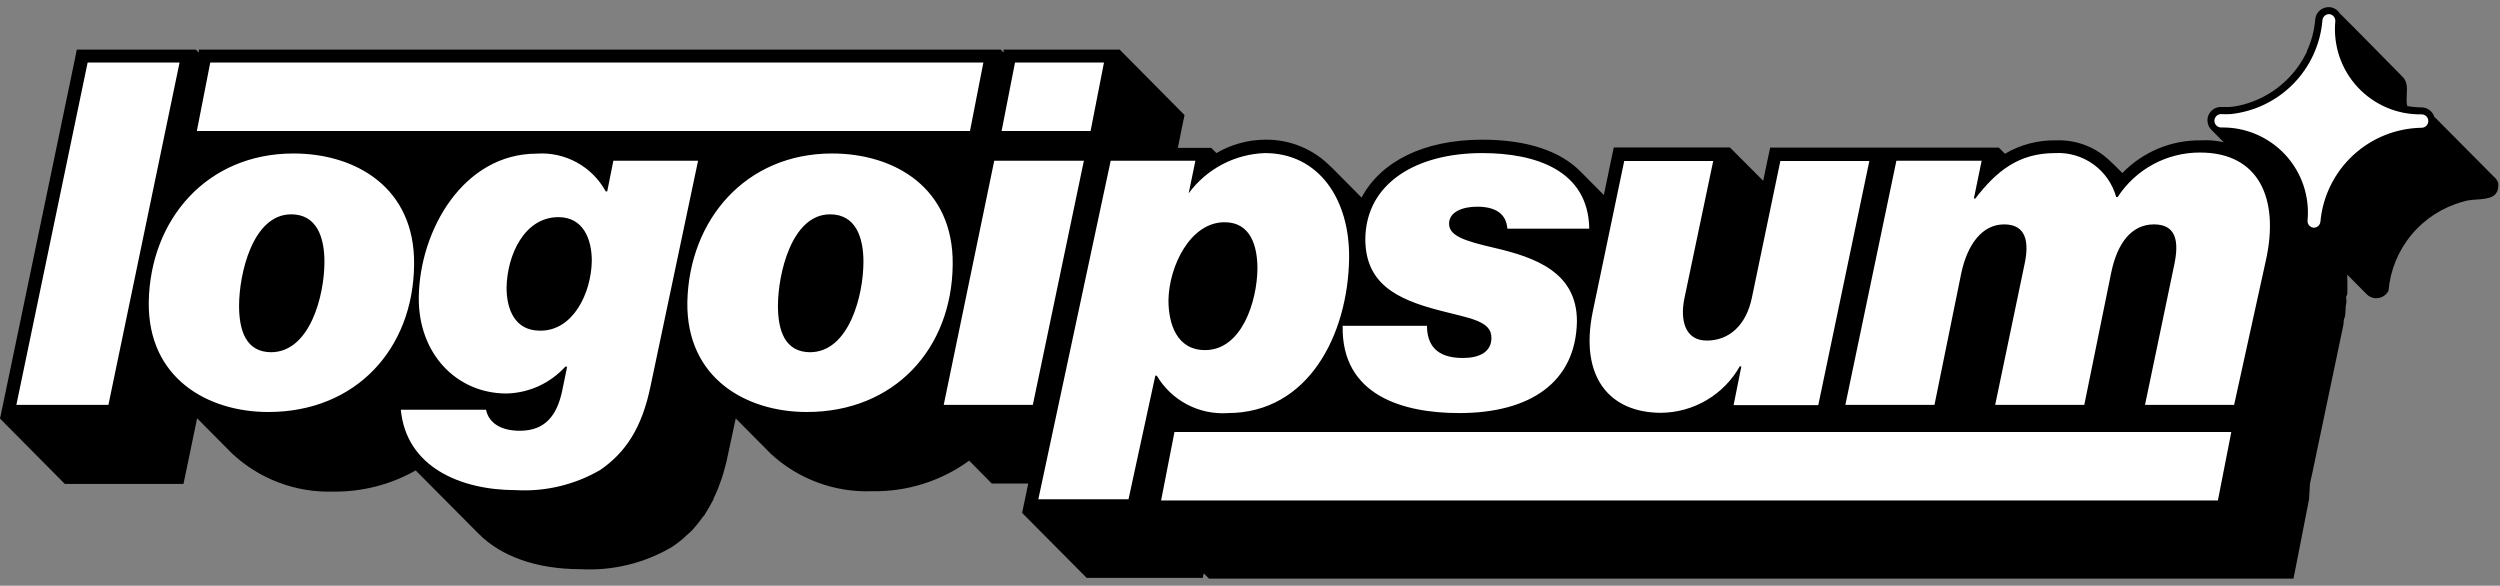 <svg width="175" height="41" viewBox="0 0 175 41" fill="none" xmlns="http://www.w3.org/2000/svg">
<rect x="0" y="0" width="175" height="41" fill="#808080" stroke="none"/>
<g clip-path="url(#clip0_165_278)">
<path d="M170.394 8.164L174.568 12.367C174.714 12.483 174.822 12.64 174.878 12.817C174.963 13.851 174.18 13.908 173.38 13.966C173.034 13.991 172.685 14.016 172.402 14.121C170.998 14.501 169.746 15.303 168.815 16.419C167.883 17.535 167.318 18.911 167.195 20.359C167.105 20.527 166.969 20.664 166.802 20.756C166.636 20.847 166.447 20.889 166.257 20.875C166.037 20.856 165.831 20.759 165.675 20.603L164.305 19.224C164.315 19.318 164.315 19.412 164.315 19.487V20.397C164.315 20.454 164.317 20.51 164.31 20.565C164.301 20.627 164.28 20.689 164.231 20.753V20.838C164.231 20.881 164.236 20.921 164.241 20.962C164.251 21.045 164.262 21.131 164.231 21.25C164.201 21.362 164.198 21.492 164.194 21.609C164.193 21.678 164.191 21.742 164.184 21.794C164.174 21.867 164.174 21.945 164.168 22.022C164.162 22.095 164.15 22.167 164.118 22.235C164.074 22.331 164.059 22.422 164.055 22.514C164.052 22.558 164.052 22.603 164.052 22.648L163.996 22.939L161.867 33.089L161.698 33.849L161.632 34.956L160.694 39.749L160.544 40.5H84.625L84.259 40.134L84.193 40.453H76.069L71.548 35.903L71.979 33.849H69.428L67.842 32.245C65.875 33.678 63.493 34.428 61.06 34.384C58.444 34.487 55.894 33.549 53.968 31.776L51.501 29.29L50.966 31.785C50.901 32.142 50.816 32.479 50.722 32.808L50.638 33.117L50.497 33.568C50.486 33.607 50.47 33.644 50.45 33.68C50.311 34.094 50.145 34.498 49.953 34.89C49.958 34.905 49.958 34.922 49.953 34.937C49.928 34.989 49.9 35.039 49.869 35.087C49.727 35.367 49.571 35.64 49.4 35.903C49.368 35.951 49.34 36.002 49.315 36.053L49.212 36.166C48.983 36.495 48.732 36.808 48.462 37.104C48.387 37.178 48.313 37.248 48.238 37.316C48.161 37.386 48.083 37.455 48.002 37.526L47.795 37.723C47.665 37.831 47.532 37.936 47.396 38.036C47.284 38.119 47.17 38.199 47.054 38.277C45.121 39.422 42.891 39.967 40.647 39.843C37.552 39.843 35.075 38.943 33.508 37.367L29.099 32.93C27.338 33.926 25.344 34.438 23.321 34.412C20.713 34.492 18.178 33.542 16.266 31.766L13.799 29.28L13.002 33.117L12.842 33.877H4.54L0 29.299L0.235 28.192L5.225 4.224L5.375 3.474H13.705L13.921 3.68V3.474H70.047L70.253 3.68V3.474H78.377L82.917 8.052L82.692 9.149L82.448 10.35H84.784L85.15 10.716C86.178 10.113 87.345 9.79 88.537 9.778C89.413 9.76 90.282 9.927 91.09 10.266C91.898 10.605 92.626 11.11 93.227 11.748L93.105 11.607L95.309 13.83C96.651 11.307 99.662 9.778 103.752 9.778C106.923 9.778 109.259 10.584 110.675 12.048L112.27 13.652L112.805 11.072L112.964 10.322H121.097L123.424 12.658L123.752 11.082L123.912 10.331H139.916L140.347 10.763C141.431 10.123 142.672 9.798 143.931 9.825C144.688 9.795 145.442 9.934 146.14 10.23C146.837 10.527 147.46 10.975 147.964 11.541C147.938 11.512 147.913 11.482 147.888 11.453C147.843 11.399 147.798 11.347 147.75 11.298L148.565 12.114C149.275 11.378 150.129 10.796 151.072 10.402C152.016 10.009 153.03 9.812 154.052 9.825C154.595 9.791 155.137 9.837 155.663 9.96L154.775 9.065C154.654 8.935 154.572 8.774 154.539 8.6C154.506 8.426 154.523 8.246 154.587 8.081C154.652 7.917 154.762 7.773 154.905 7.669C155.048 7.564 155.217 7.501 155.394 7.489H156.107C156.299 7.47 156.49 7.442 156.679 7.404C157.676 7.195 158.614 6.766 159.425 6.15C160.237 5.533 160.901 4.744 161.37 3.84C161.411 3.77 161.448 3.698 161.482 3.624V3.577C161.805 2.882 162.001 2.136 162.064 1.372C162.08 1.135 162.187 0.913 162.361 0.751C162.535 0.589 162.764 0.499 163.002 0.5H163.077C163.219 0.514 163.357 0.559 163.479 0.634C163.601 0.709 163.704 0.811 163.781 0.932C164.456 1.588 168.208 5.406 168.208 5.406C168.521 5.742 168.498 6.179 168.474 6.62C168.459 6.894 168.444 7.169 168.508 7.423C168.679 7.454 168.852 7.477 169.024 7.493C169.19 7.508 169.356 7.516 169.522 7.517C169.716 7.521 169.905 7.585 170.061 7.701C170.217 7.817 170.334 7.979 170.394 8.164Z" fill="black"/>
<path d="M42.936 11.251H48.865L45.544 27.001C44.934 29.984 43.771 31.692 42.008 32.902C40.224 33.937 38.175 34.426 36.116 34.309C32.195 34.309 28.433 32.667 28.058 28.68H34.024C34.212 29.618 35.075 30.153 36.388 30.153C38.161 30.153 38.977 29.084 39.343 27.404L39.7 25.669H39.569C39.045 26.244 38.41 26.707 37.702 27.03C36.994 27.352 36.228 27.528 35.45 27.545C31.998 27.545 29.259 24.797 29.315 20.772C29.39 16.082 32.448 10.754 37.58 10.754C38.552 10.688 39.523 10.902 40.377 11.371C41.232 11.84 41.934 12.543 42.401 13.399H42.505L42.936 11.251ZM37.842 23.146C40.122 23.146 41.388 20.519 41.426 18.258C41.426 16.748 40.835 15.2 39.09 15.2C36.707 15.2 35.497 17.855 35.46 20.134C35.46 21.673 36.051 23.146 37.795 23.146M104.4 23.652C104.4 24.656 103.536 25.059 102.401 25.059C100.525 25.059 99.897 24.121 99.887 22.808H93.987C93.884 27.705 98.255 28.915 102.139 28.915C107.101 28.915 110.319 26.767 110.385 22.48C110.385 19.055 107.467 18.014 104.597 17.348C102.392 16.842 101.426 16.476 101.435 15.641C101.445 14.806 102.43 14.468 103.396 14.468C104.606 14.468 105.431 14.9 105.516 16.007H111.248C111.182 11.917 107.495 10.716 103.743 10.716C99.184 10.716 95.629 12.789 95.572 16.71C95.572 19.797 97.655 20.932 100.797 21.738C102.814 22.273 104.418 22.442 104.4 23.652ZM148.236 13.793H148.133C147.878 12.869 147.314 12.06 146.536 11.501C145.758 10.941 144.812 10.664 143.855 10.716C141.304 10.716 139.747 11.982 138.274 13.896H138.171L138.715 11.251H132.748L129.174 28.343H135.413L137.289 19.121C137.72 17.114 138.743 15.707 140.291 15.707C141.839 15.707 142.045 16.945 141.726 18.455L139.662 28.343H145.9L147.777 19.121C148.208 16.982 149.231 15.707 150.778 15.707C152.326 15.707 152.533 16.879 152.214 18.455L150.15 28.343H156.388L158.621 18.183C159.559 13.896 158.124 10.678 154.006 10.678C152.86 10.674 151.732 10.956 150.724 11.5C149.716 12.044 148.861 12.833 148.236 13.793ZM1.145 28.343H7.589L12.57 4.375H6.135L1.145 28.343ZM20.544 10.744C24.897 10.744 29.053 13.127 28.987 18.521C28.931 24.421 24.916 28.84 18.78 28.84C14.559 28.84 10.338 26.495 10.413 21.129C10.516 15.369 14.475 10.744 20.544 10.744ZM18.959 24.656C21.707 24.656 22.711 20.669 22.711 18.324C22.711 16.645 22.195 15.003 20.385 15.003C17.664 15.003 16.735 19.224 16.735 21.401C16.735 23.146 17.223 24.656 18.996 24.656M14.719 4.375L13.78 9.168H67.899L68.837 4.375H14.719ZM58.246 10.744C62.599 10.744 66.754 13.127 66.689 18.521C66.632 24.421 62.608 28.84 56.473 28.84C52.251 28.84 48.03 26.495 48.114 21.129C48.246 15.369 52.205 10.744 58.246 10.744ZM56.689 24.656C59.437 24.656 60.441 20.669 60.441 18.324C60.441 16.645 59.916 15.003 58.105 15.003C55.394 15.003 54.456 19.224 54.456 21.401C54.456 23.146 54.944 24.656 56.726 24.656M71.051 4.375L70.113 9.168H76.341L77.28 4.375H71.051ZM66.06 28.343H72.298L75.872 11.251H69.597L66.06 28.343ZM85.966 28.915C84.973 28.985 83.981 28.778 83.099 28.316C82.217 27.853 81.482 27.154 80.976 26.298H80.872L78.996 34.947H72.683L77.749 11.251H83.677L83.208 13.53C83.827 12.688 84.629 11.998 85.554 11.51C86.478 11.023 87.501 10.751 88.546 10.716C92.298 10.716 94.503 13.934 94.437 18.117C94.353 23.38 91.623 28.915 85.929 28.915H85.966ZM85.722 15.556C83.311 15.556 81.829 18.643 81.792 21.016C81.792 22.667 82.373 24.506 84.353 24.506C86.933 24.506 87.993 21.091 88.021 18.812C88.021 17.264 87.57 15.556 85.722 15.556ZM121.792 25.65H121.895L121.351 28.361H127.279L130.854 11.269H124.625L122.636 20.819C122.233 22.799 121.013 23.84 119.475 23.84C117.936 23.84 117.598 22.395 117.908 20.885L119.925 11.269H113.696L111.491 21.823C110.553 26.419 112.692 28.896 116.276 28.896C117.401 28.885 118.504 28.578 119.472 28.004C120.44 27.431 121.241 26.613 121.792 25.631V25.65ZM155.253 35.031L156.191 30.238H82.214L81.276 35.031H155.253Z" fill="white"/>
<path d="M161.96 15.941C161.899 15.936 161.839 15.919 161.784 15.891C161.728 15.863 161.679 15.825 161.639 15.777C161.599 15.73 161.569 15.676 161.55 15.617C161.531 15.558 161.524 15.496 161.529 15.434C161.607 14.599 161.508 13.756 161.238 12.962C160.968 12.168 160.533 11.439 159.961 10.824C159.39 10.21 158.695 9.723 157.923 9.395C157.15 9.068 156.317 8.907 155.478 8.924C155.354 8.924 155.235 8.875 155.147 8.787C155.059 8.699 155.009 8.579 155.009 8.455C155.009 8.331 155.059 8.211 155.147 8.123C155.235 8.035 155.354 7.986 155.478 7.986C155.703 8 155.929 8 156.154 7.986C157.82 7.808 159.372 7.056 160.543 5.857C161.715 4.659 162.431 3.089 162.57 1.419C162.58 1.302 162.633 1.192 162.72 1.112C162.807 1.032 162.921 0.987 163.039 0.988C163.101 0.993 163.161 1.009 163.216 1.037C163.271 1.066 163.32 1.104 163.36 1.151C163.401 1.198 163.431 1.253 163.45 1.312C163.469 1.371 163.476 1.433 163.471 1.494C163.393 2.329 163.492 3.171 163.761 3.965C164.031 4.758 164.465 5.486 165.035 6.101C165.606 6.715 166.299 7.202 167.07 7.531C167.842 7.859 168.674 8.02 169.512 8.005C169.636 8.005 169.756 8.054 169.844 8.142C169.932 8.23 169.981 8.349 169.981 8.474C169.981 8.598 169.932 8.717 169.844 8.805C169.756 8.893 169.636 8.943 169.512 8.943C167.73 8.972 166.021 9.659 164.714 10.871C163.407 12.083 162.593 13.735 162.43 15.509C162.42 15.627 162.367 15.737 162.28 15.817C162.193 15.897 162.079 15.941 161.96 15.941Z" fill="white"/>
</g>
<defs>
<clipPath id="clip0_165_278">
<rect width="175" height="40" fill="white" transform="translate(0 0.5)"/>
</clipPath>
</defs>
</svg>
